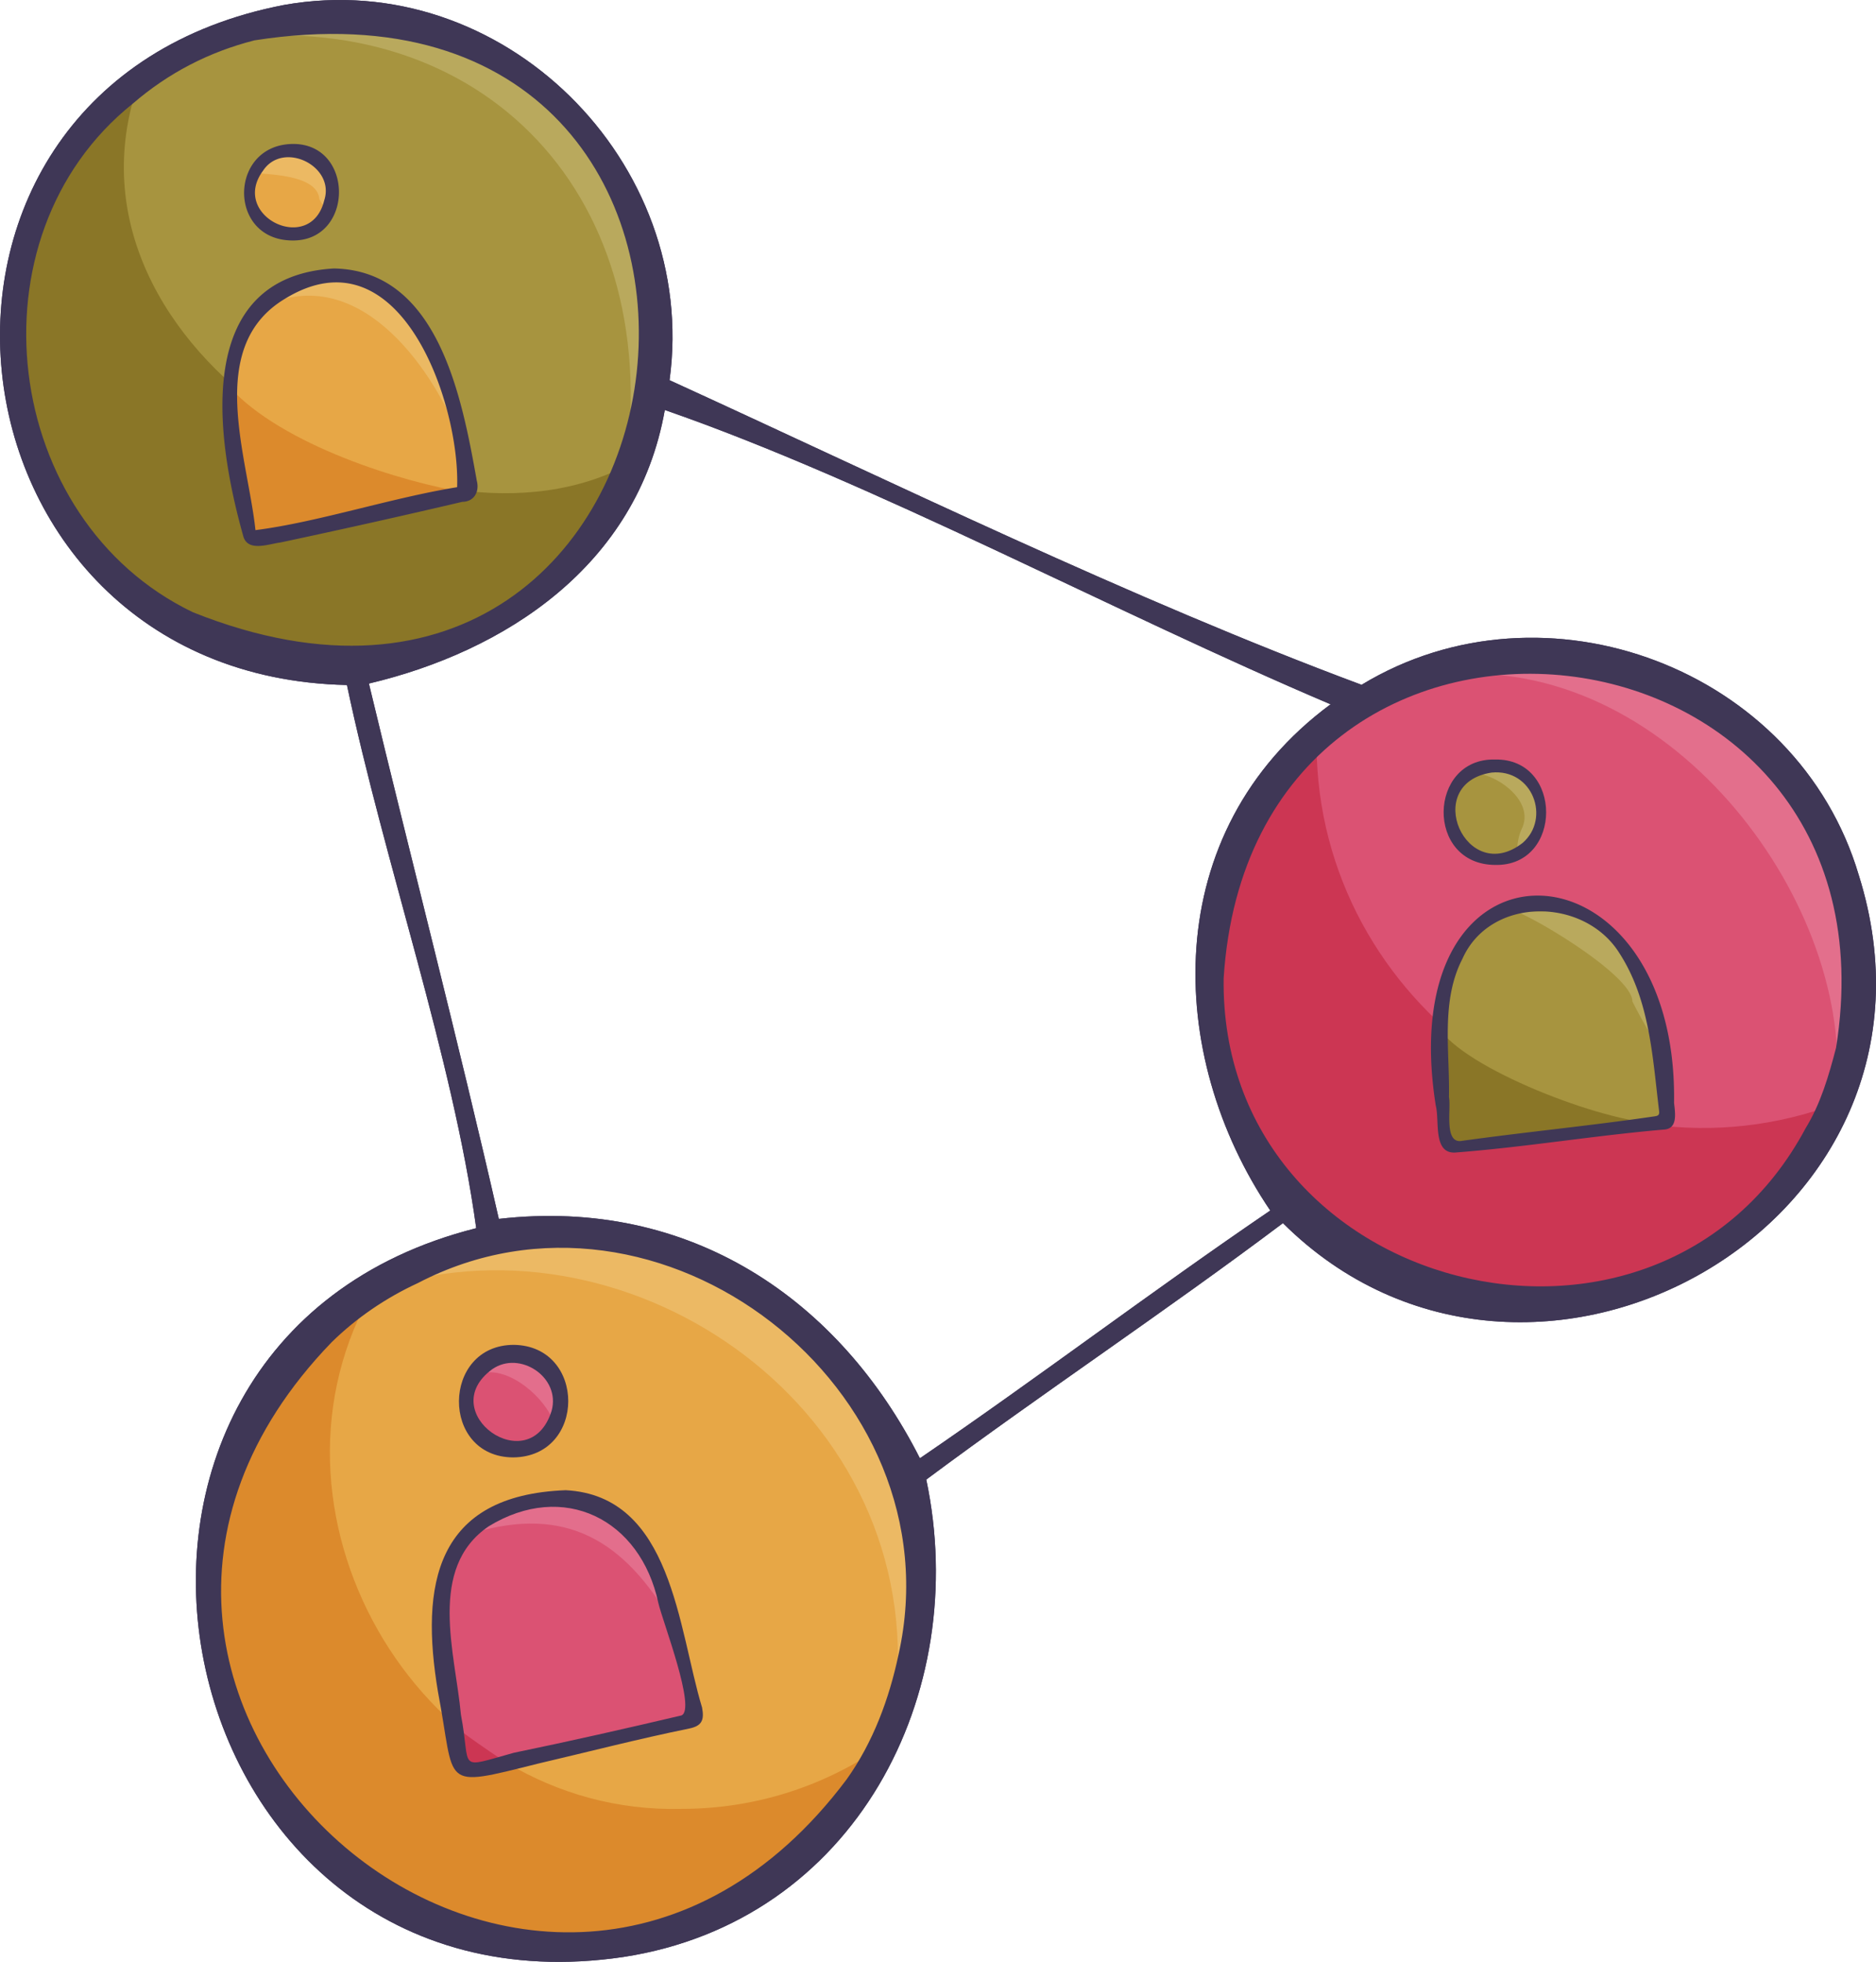 <svg xmlns="http://www.w3.org/2000/svg" viewBox="51.9 42.88 396.2 414.24"><path d="M444.466 227.674c-12.938-43.69-66.328-63.67-105.011-40.199-48.516-18.056-99.448-42.977-146.149-64.318 6.241-46.048-35.247-87.414-81.362-79.24C23.3 60.904 37.09 185.655 125.172 187.518c7.947 37.696 22.329 78.467 27.303 114.688-96.242 24.247-67.467 168.447 31.059 153.884 49.028-7.516 73.541-55.625 63.988-100.803 24.818-18.46 50.606-35.566 75.326-54.146 51.985 51.664 144.737.203 121.618-73.467zm-124.292 70.804c-24.974 16.994-49.043 35.277-73.995 52.311-16.991-33.521-48.5-55.166-88.931-50.544-8.61-37.8-18.393-75.335-27.438-113.036 28.586-6.757 56.633-24.738 62.493-57.761 44.068 15.294 94.558 42.583 140.608 62.143-36.406 26.901-34.913 74.201-12.737 106.887z" fill="#3F3756"/><path d="M190.363 114.589c-1.527 89.386-134.486 89.372-136-.003 1.527-89.383 134.487-89.369 136 .003z" fill="#A7943F"/><path d="M81.113 60.531c-19.742 56.896 61 104.077 104.082 80.103 0 0-18.409 40.499-54.056 41.394-35.648.895-64.913-16.968-71.28-40.62-11.535-35.099.43-65.919 21.254-80.877z" fill="#8A7627"/><path d="M97.533 51.266c56.345-7.741 95.838 33.334 86.104 92.847 24.264-52.537-24.335-114.34-86.104-92.847z" fill="#B9A95D"/><path d="M104.783 156.548c-1.853-10.318-13.285-51.104 13.376-54.874 26.375-5.45 29.988 29.786 32.374 45.226l-45.75 9.648z" fill="#E7A746"/><path d="M100.384 124.626c11.05 12.186 36.526 20.146 50.148 22.273l-45.75 9.649c-.784-3.32-4.641-27.24-4.398-31.922z" fill="#DC8A2C"/><path d="M106.319 108.169c21.011-11.09 36.789 12.795 42.024 25.671-4.302-19.686-15.653-44.535-42.024-25.671z" fill="#EBB963"/><path d="M122.541 83.464c.171 11.718-18.235 11.718-18.062-.001-.171-11.716 18.235-11.717 18.062.001z" fill="#E7A746"/><path d="M105.491 79.308c1.684.491 13.379.091 13.853 5.601 1.095 2.263 2.247 2.589 2.247 2.589 3.779-11.508-9.029-17.888-16.1-8.19z" fill="#ECB963"/><path d="M443.151 249.692c-1.513 88.592-133.292 88.579-134.793-.003 1.514-88.589 133.293-88.575 134.793.003z" fill="#DB5273"/><path d="M329.948 200.259c.298 54.682 55.331 94.313 107.566 76.455-16.021 47.015-88 54.74-118.858 11.708-15.859-22.988-10.678-77.318 11.292-88.163z" fill="#CC3653"/><path d="M354.581 185.69c47.302-6.442 87.005 44.445 85.327 84.706 19.541-53.78-33.068-101.145-85.327-84.706z" fill="#E36F8C"/><path d="M357.241 283.423c-12.172-62.835 45.885-69.777 46.333-3.253l-45.802 4.753-.531-1.5z" fill="#A7943F"/><path d="M370.603 234.925c2.258-.304 26.086 13.645 26.045 19.398 1.759 3.599 5.105 9.166 5.105 9.166-1.937-16.143-8.346-32.52-31.15-28.564z" fill="#B9A95D"/><path d="M356.226 260.563c6.712 8.83 36.267 19.941 47.348 19.607l-45.802 4.753c-1.044-1.838-1.673-23.77-1.546-24.36z" fill="#8A7627"/><path d="M377.209 214.3c.181 12.41-19.312 12.41-19.129-.001-.182-12.409 19.312-12.409 19.129.001z" fill="#A7943F"/><path d="M362.451 206.268c4.118-.866 14.121 5.369 10.744 11.812-.881 1.937-.923 4.593-.923 4.593 12.221-5.871 1.496-24.394-9.821-16.405z" fill="#B9A95D"/><path d="M245.321 378.464c-1.666 97.545-146.763 97.53-148.415-.003 1.667-97.542 146.764-97.527 148.415.003z" fill="#E7A746"/><path d="M195.896 424.811c-54.301 1.409-91.726-60.725-66.047-108.025-98.202 76.457 42.961 201.822 107.312 95.495-11.8 7.911-25.992 12.53-41.265 12.53z" fill="#DC8A2C"/><path d="M133.197 314.665c52.437-16.473 114.352 25.918 107.886 87.091 22.438-64.919-49.759-121.719-107.886-87.091z" fill="#ECB964"/><path d="M378.188 235.347h-3.273a5.401 5.401 0 013.273 0z" fill="#A7943F"/><path d="M152.599 144.395c-3.114-17.348-8.069-44.431-30.19-44.828-29.891 1.765-24.955 35.757-19.174 56.367.86 3.604 5.329 1.819 7.899 1.488a1893.905 1893.905 0 0038.398-8.58c2.51-.022 3.665-2.147 3.067-4.447zm-4.157 1.352c-14.031 2.275-29.383 7.386-42.59 9.067-1.659-15.61-10.639-38.691 6.188-48.824 24.281-14.959 37.031 22.013 36.402 39.757zm-34.639-72.472c-13.543.071-13.948 20.141-.32 20.378 13.211.334 13.363-20.409.32-20.378zm6.561 11.946c-2.871 11.623-20.019 3.257-12.902-6.312 4.239-6.391 15.326-.959 12.902 6.312zm285.087 190.514c.871-57.025-59.883-59.857-50.319.623.822 3.141-.641 10.08 4.05 9.877 14.707-1.115 29.32-3.58 44.031-4.844 3.088-.108 2.469-3.485 2.238-5.656zm-4.049 2.846c-13.654 2.005-27.46 3.324-41.111 5.235-3.414.132-1.893-6.944-2.379-9.271.207-9.745-1.79-20.26 2.864-29.26 5.913-13.185 25.654-13.016 33.089-1.22 6.456 9.942 7.035 21.924 8.418 33.326.123.863-.147 1.081-.881 1.19z" fill="#3F3756"/><path d="M367.624 203.251c-14.138-.339-14.78 22.192.07 22.255 14.342.298 14.327-22.575-.07-22.255zm5.854 17.602c-11.968 9.321-21.5-12.54-6.562-14.847 8.705-.856 12.507 9.692 6.562 14.847zm-18.874 36.706l-.011.003.01.009.001-.012z" fill="#3F3756"/><path d="M444.466 227.674c-12.938-43.69-66.328-63.67-105.011-40.199-48.516-18.056-99.448-42.977-146.149-64.318 6.241-46.048-35.247-87.414-81.362-79.24C23.3 60.904 37.09 185.655 125.172 187.518c7.947 37.696 22.329 78.467 27.303 114.688-96.242 24.247-67.467 168.447 31.059 153.884 49.028-7.516 73.541-55.625 63.988-100.803 24.818-18.46 50.606-35.566 75.326-54.146 51.985 51.664 144.737.203 121.618-73.467zM92.651 172.157C52.244 152.79 44.729 92.887 79.947 64.76c7.51-6.479 16.083-10.911 25.689-13.359 120.195-18.832 99.403 165.663-12.985 120.756zm149.017 220.056c-1.974 9.354-5.367 18.525-10.96 26.369-63.7 84.95-182.485-15.979-108.778-92.287 5.278-5.177 11.506-9.399 18.207-12.494 51.016-26.622 114.075 22.396 101.531 78.412zm78.506-93.735c-24.974 16.994-49.043 35.277-73.995 52.311-16.991-33.521-48.5-55.166-88.931-50.544-8.61-37.8-18.393-75.335-27.438-113.036 28.586-6.757 56.633-24.738 62.493-57.761 44.068 15.294 94.558 42.583 140.608 62.143-36.406 26.901-34.913 74.201-12.737 106.887zm119.488-34.359c-1.516 5.82-3.236 11.795-6.435 16.992-31.278 58.557-123.854 35.071-122.899-31.702 6.117-95.373 144.504-79.687 129.334 14.71z" fill="#3F3756"/><path d="M149.265 416.256c-.731-14.754-15.675-50.634 14.893-56.916 9.583-2.001 19.5 3.583 22.333 7.583 4.398 7.653 11.207 31.724 11.75 39.083l-48.976 10.25z" fill="#DB5273"/><path d="M150.233 367.042c19.631-6.427 32.323-.098 42.622 16.775 0 0-3.419-14.875-8.058-18.739-9.394-8.706-26.61-6.688-34.564 1.964z" fill="#E36E8C"/><path d="M147.837 407.148c-.6.031 10.332 7.602 10.357 7.386l-8.93 2.201-1.427-9.587z" fill="#CC3653"/><path d="M169.732 338.902c.176 12.043-18.742 12.043-18.564-.001-.176-12.042 18.741-12.042 18.564.001z" fill="#DB5273"/><path d="M153.372 332.897c6.194-1.773 13.94 5.579 15.376 10.165 4.711-10.244-7.936-19.112-15.376-10.165z" fill="#E36E8C"/><path d="M200.175 403.426c-5.084-16.734-6.308-44.732-28.798-45.896-27.576 1.036-30.766 19.994-26.977 42.595 3.827 19.961.149 20.381 21.065 15.152 10.642-2.489 21.225-5.228 31.937-7.414 2.653-.529 3.295-1.7 2.773-4.437zm-4.391 1.67c-11.748 2.756-23.538 5.443-35.349 7.87-12.317 3.41-8.949 3.633-11.185-8.009-1.198-13.035-7.129-30.945 5.856-39.803 15.78-9.657 32.058-1.565 35.846 16.232.852 3.737 8.11 22.547 4.832 23.71zm-35.386-78.257c-15.287.033-15.531 23.714-.1 23.765 15.471-.159 15.466-23.561.1-23.765zm8 13.933c-4.649 14.859-24.97.242-12.508-8.811 5.76-3.992 14.476 1.691 12.508 8.811z" fill="#3F3756"/></svg>
